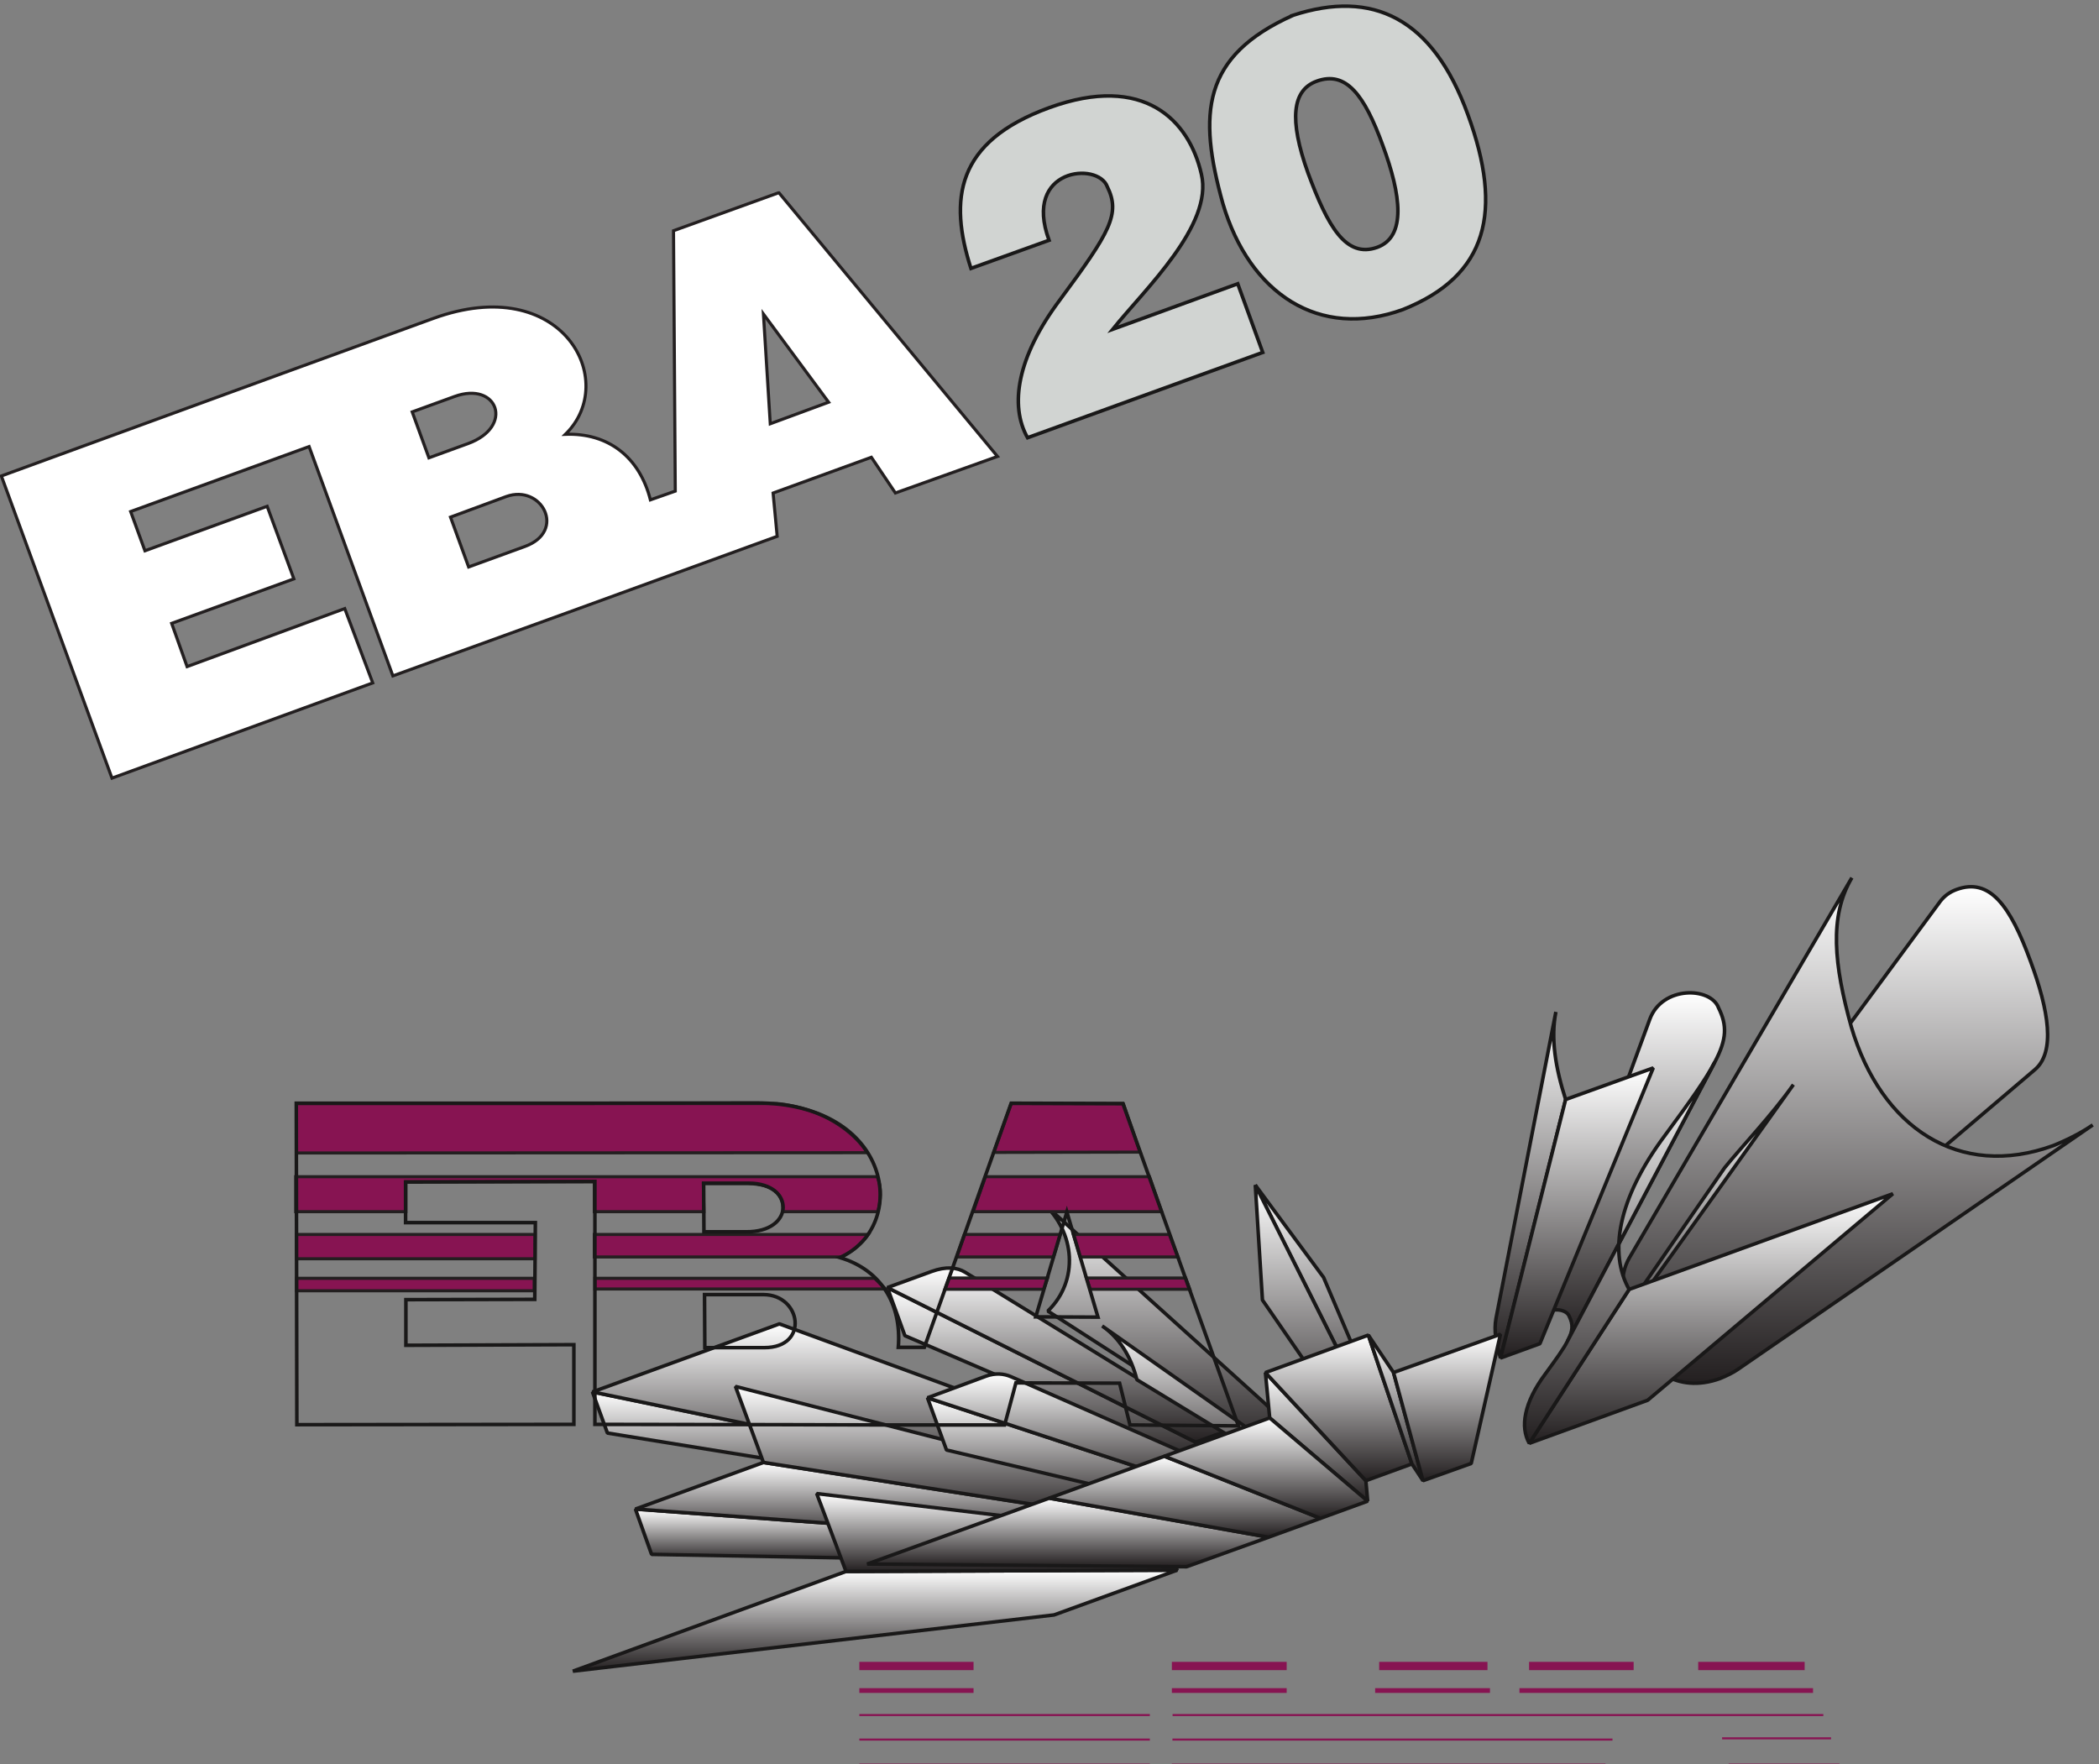 <svg xmlns="http://www.w3.org/2000/svg" xml:space="preserve" width="678.433" height="570.263"><rect width="100%" height="100%" fill="#808080" stroke="none"/><defs><linearGradient x1="45.955" y1="0" x2="45.955" y2="-111.261" gradientUnits="userSpaceOnUse" gradientTransform="matrix(10 0 0 10 4057 2132.71)" spreadMethod="pad" id="d"><stop style="stop-opacity:1;stop-color:#fff" offset="0"/><stop style="stop-opacity:1;stop-color:#231f20" offset="1"/></linearGradient><linearGradient x1="57.142" y1="0" x2="57.142" y2="-122.84" gradientUnits="userSpaceOnUse" gradientTransform="matrix(10 0 0 10 3942.97 2154.58)" spreadMethod="pad" id="e"><stop style="stop-opacity:1;stop-color:#fff" offset="0"/><stop style="stop-opacity:1;stop-color:#231f20" offset="1"/></linearGradient><linearGradient x1="8.568" y1="0" x2="8.568" y2="-84.112" gradientUnits="userSpaceOnUse" gradientTransform="matrix(10 0 0 10 3633.47 1828.6)" spreadMethod="pad" id="f"><stop style="stop-opacity:1;stop-color:#fff" offset="0"/><stop style="stop-opacity:1;stop-color:#231f20" offset="1"/></linearGradient><linearGradient x1="26.895" y1="0" x2="26.895" y2="-73.832" gradientUnits="userSpaceOnUse" gradientTransform="matrix(10 0 0 10 3820.41 1651.82)" spreadMethod="pad" id="g"><stop style="stop-opacity:1;stop-color:#fff" offset="0"/><stop style="stop-opacity:1;stop-color:#231f20" offset="1"/></linearGradient><linearGradient x1="44.181" y1="0" x2="44.181" y2="-60.652" gradientUnits="userSpaceOnUse" gradientTransform="matrix(10 0 0 10 3716.44 1386.67)" spreadMethod="pad" id="h"><stop style="stop-opacity:1;stop-color:#fff" offset="0"/><stop style="stop-opacity:1;stop-color:#231f20" offset="1"/></linearGradient><linearGradient x1="22.603" y1="0" x2="22.603" y2="-84.578" gradientUnits="userSpaceOnUse" gradientTransform="matrix(10 0 0 10 3738.92 1874.93)" spreadMethod="pad" id="i"><stop style="stop-opacity:1;stop-color:#fff" offset="0"/><stop style="stop-opacity:1;stop-color:#231f20" offset="1"/></linearGradient><linearGradient x1="23.118" y1="0" x2="23.118" y2="-92.658" gradientUnits="userSpaceOnUse" gradientTransform="matrix(10 0 0 10 3705.01 1706.73)" spreadMethod="pad" id="j"><stop style="stop-opacity:1;stop-color:#fff" offset="0"/><stop style="stop-opacity:1;stop-color:#231f20" offset="1"/></linearGradient><linearGradient x1="18.555" y1="0" x2="18.555" y2="-70.49" gradientUnits="userSpaceOnUse" gradientTransform="matrix(10 0 0 10 3646.6 1692.38)" spreadMethod="pad" id="k"><stop style="stop-opacity:1;stop-color:#fff" offset="0"/><stop style="stop-opacity:1;stop-color:#231f20" offset="1"/></linearGradient><linearGradient x1="16.597" y1="0" x2="16.597" y2="-61.436" gradientUnits="userSpaceOnUse" gradientTransform="matrix(10 0 0 10 3050.6 1407.82)" spreadMethod="pad" id="l"><stop style="stop-opacity:1;stop-color:#fff" offset="0"/><stop style="stop-opacity:1;stop-color:#231f20" offset="1"/></linearGradient><linearGradient x1="13.266" y1="0" x2="13.266" y2="-63.861" gradientUnits="userSpaceOnUse" gradientTransform="matrix(10 0 0 10 3050.6 1407.82)" spreadMethod="pad" id="m"><stop style="stop-opacity:1;stop-color:#fff" offset="0"/><stop style="stop-opacity:1;stop-color:#231f20" offset="1"/></linearGradient><linearGradient x1="57.979" y1="0" x2="57.979" y2="-28.184" gradientUnits="userSpaceOnUse" gradientTransform="matrix(10 0 0 10 1439.79 905.03)" spreadMethod="pad" id="n"><stop style="stop-opacity:1;stop-color:#fff" offset="0"/><stop style="stop-opacity:1;stop-color:#231f20" offset="1"/></linearGradient><linearGradient x1="38.425" y1="0" x2="38.425" y2="-42.899" gradientUnits="userSpaceOnUse" gradientTransform="matrix(10 0 0 10 2156.5 1158.66)" spreadMethod="pad" id="o"><stop style="stop-opacity:1;stop-color:#fff" offset="0"/><stop style="stop-opacity:1;stop-color:#231f20" offset="1"/></linearGradient><linearGradient x1="67.395" y1="0" x2="67.395" y2="-40.182" gradientUnits="userSpaceOnUse" gradientTransform="matrix(10 0 0 10 1439.79 1070.37)" spreadMethod="pad" id="p"><stop style="stop-opacity:1;stop-color:#fff" offset="0"/><stop style="stop-opacity:1;stop-color:#231f20" offset="1"/></linearGradient><linearGradient x1="41.694" y1="0" x2="41.694" y2="-42.331" gradientUnits="userSpaceOnUse" gradientTransform="matrix(10 0 0 10 2156.5 1206.13)" spreadMethod="pad" id="q"><stop style="stop-opacity:1;stop-color:#fff" offset="0"/><stop style="stop-opacity:1;stop-color:#231f20" offset="1"/></linearGradient><linearGradient x1="73.424" y1="0" x2="73.424" y2="-24.553" gradientUnits="userSpaceOnUse" gradientTransform="matrix(10 0 0 10 1392.22 471.91)" spreadMethod="pad" id="r"><stop style="stop-opacity:1;stop-color:#fff" offset="0"/><stop style="stop-opacity:1;stop-color:#231f20" offset="1"/></linearGradient><linearGradient x1="55.171" y1="0" x2="55.171" y2="-12.972" gradientUnits="userSpaceOnUse" gradientTransform="matrix(10 0 0 10 1544.19 620.38)" spreadMethod="pad" id="s"><stop style="stop-opacity:1;stop-color:#fff" offset="0"/><stop style="stop-opacity:1;stop-color:#231f20" offset="1"/></linearGradient><linearGradient x1="61.285" y1="0" x2="61.285" y2="-19.309" gradientUnits="userSpaceOnUse" gradientTransform="matrix(10 0 0 10 1544.19 733.62)" spreadMethod="pad" id="t"><stop style="stop-opacity:1;stop-color:#fff" offset="0"/><stop style="stop-opacity:1;stop-color:#231f20" offset="1"/></linearGradient><linearGradient x1="43.796" y1="0" x2="43.796" y2="-18.916" gradientUnits="userSpaceOnUse" gradientTransform="matrix(10 0 0 10 1984.78 657.94)" spreadMethod="pad" id="u"><stop style="stop-opacity:1;stop-color:#fff" offset="0"/><stop style="stop-opacity:1;stop-color:#231f20" offset="1"/></linearGradient><linearGradient x1="49.13" y1="0" x2="49.13" y2="-32.699" gradientUnits="userSpaceOnUse" gradientTransform="matrix(10 0 0 10 1787.28 918.34)" spreadMethod="pad" id="v"><stop style="stop-opacity:1;stop-color:#fff" offset="0"/><stop style="stop-opacity:1;stop-color:#231f20" offset="1"/></linearGradient><linearGradient x1="35.82" y1="0" x2="35.82" y2="-28.583" gradientUnits="userSpaceOnUse" gradientTransform="matrix(10 0 0 10 2253.99 890.76)" spreadMethod="pad" id="w"><stop style="stop-opacity:1;stop-color:#fff" offset="0"/><stop style="stop-opacity:1;stop-color:#231f20" offset="1"/></linearGradient><linearGradient x1="39.338" y1="0" x2="39.338" y2="-28.702" gradientUnits="userSpaceOnUse" gradientTransform="matrix(10 0 0 10 2253.99 948.647)" spreadMethod="pad" id="x"><stop style="stop-opacity:1;stop-color:#fff" offset="0"/><stop style="stop-opacity:1;stop-color:#231f20" offset="1"/></linearGradient><linearGradient x1="48.773" y1="0" x2="48.773" y2="-16.673" gradientUnits="userSpaceOnUse" gradientTransform="matrix(10 0 0 10 2107.32 646.89)" spreadMethod="pad" id="y"><stop style="stop-opacity:1;stop-color:#fff" offset="0"/><stop style="stop-opacity:1;stop-color:#231f20" offset="1"/></linearGradient><linearGradient x1="32.956" y1="0" x2="32.956" y2="-19.685" gradientUnits="userSpaceOnUse" gradientTransform="matrix(10 0 0 10 2549.82 748.78)" spreadMethod="pad" id="z"><stop style="stop-opacity:1;stop-color:#fff" offset="0"/><stop style="stop-opacity:1;stop-color:#231f20" offset="1"/></linearGradient><linearGradient x1="28.522" y1="0" x2="28.522" y2="-60.754" gradientUnits="userSpaceOnUse" gradientTransform="matrix(10 0 0 10 2534.29 1364.38)" spreadMethod="pad" id="A"><stop style="stop-opacity:1;stop-color:#fff" offset="0"/><stop style="stop-opacity:1;stop-color:#231f20" offset="1"/></linearGradient><linearGradient x1="12.428" y1="0" x2="12.428" y2="-31.245" gradientUnits="userSpaceOnUse" gradientTransform="matrix(10 0 0 10 3075.2 952.08)" spreadMethod="pad" id="B"><stop style="stop-opacity:1;stop-color:#fff" offset="0"/><stop style="stop-opacity:1;stop-color:#231f20" offset="1"/></linearGradient><linearGradient x1="17.803" y1="0" x2="17.803" y2="-35.375" gradientUnits="userSpaceOnUse" gradientTransform="matrix(10 0 0 10 3075.2 1043.13)" spreadMethod="pad" id="C"><stop style="stop-opacity:1;stop-color:#fff" offset="0"/><stop style="stop-opacity:1;stop-color:#231f20" offset="1"/></linearGradient><linearGradient x1="6.639" y1="0" x2="6.639" y2="-35.378" gradientUnits="userSpaceOnUse" gradientTransform="matrix(10 0 0 10 3325.38 1043.13)" spreadMethod="pad" id="D"><stop style="stop-opacity:1;stop-color:#fff" offset="0"/><stop style="stop-opacity:1;stop-color:#231f20" offset="1"/></linearGradient><linearGradient x1="12.995" y1="0" x2="12.995" y2="-35.587" gradientUnits="userSpaceOnUse" gradientTransform="matrix(10 0 0 10 3386.55 1045.22)" spreadMethod="pad" id="E"><stop style="stop-opacity:1;stop-color:#fff" offset="0"/><stop style="stop-opacity:1;stop-color:#231f20" offset="1"/></linearGradient><linearGradient x1="25.003" y1="0" x2="25.003" y2="-38.383" gradientUnits="userSpaceOnUse" gradientTransform="matrix(10 0 0 10 2678.45 1065.31)" spreadMethod="pad" id="F"><stop style="stop-opacity:1;stop-color:#fff" offset="0"/><stop style="stop-opacity:1;stop-color:#231f20" offset="1"/></linearGradient><linearGradient x1="24.699" y1="0" x2="24.699" y2="-24.404" gradientUnits="userSpaceOnUse" gradientTransform="matrix(10 0 0 10 2829.76 841.89)" spreadMethod="pad" id="G"><stop style="stop-opacity:1;stop-color:#fff" offset="0"/><stop style="stop-opacity:1;stop-color:#231f20" offset="1"/></linearGradient><clipPath clipPathUnits="userSpaceOnUse" id="a"><path d="M0 0h5090v4277H0Z"/></clipPath><clipPath clipPathUnits="userSpaceOnUse" id="b"><path d="M0 4277h5090.12V-.441H0Z" clip-rule="evenodd"/></clipPath><clipPath clipPathUnits="userSpaceOnUse" id="c"><path d="M1387.9 2158.9h3702.22V222.059H1387.9Z" clip-rule="evenodd"/></clipPath><clipPath clipPathUnits="userSpaceOnUse" id="H"><path d="M0 0h5090v4277H0Z"/></clipPath><clipPath clipPathUnits="userSpaceOnUse" id="I"><path d="M0 4277h5090.12V-.441H0Z" clip-rule="evenodd"/></clipPath><clipPath clipPathUnits="userSpaceOnUse" id="J"><path d="M0 3822.75h4471.24V-.441H0Z" clip-rule="evenodd"/></clipPath><clipPath clipPathUnits="userSpaceOnUse" id="K"><path d="M0 0h5090v4277H0Z"/></clipPath><clipPath clipPathUnits="userSpaceOnUse" id="L"><path d="M0 4277h5090.12V-.441H0Z" clip-rule="evenodd"/></clipPath><clipPath clipPathUnits="userSpaceOnUse" id="M"><path d="M0 3822.75h4471.24V-.441H0Z" clip-rule="evenodd"/></clipPath><clipPath clipPathUnits="userSpaceOnUse" id="N"><path d="M2078.31 249.039h2392.93V-.441H2078.31Z" clip-rule="evenodd"/></clipPath><clipPath clipPathUnits="userSpaceOnUse" id="O"><path d="M0 0h5090v4277H0Z"/></clipPath><clipPath clipPathUnits="userSpaceOnUse" id="P"><path d="M0 4277h5090.12V-.441H0Z" clip-rule="evenodd"/></clipPath><clipPath clipPathUnits="userSpaceOnUse" id="Q"><path d="M0 3822.75h4471.24V-.441H0Z" clip-rule="evenodd"/></clipPath></defs><g clip-path="url(#a)" transform="matrix(.133 0 0 -.133 0 570.263)"><g clip-path="url(#b)"><g clip-path="url(#c)"><path d="M4944.72 1687.87c51.09 42.68 33.98 144.8-9.8 262.9-50.04 137.49-100.06 204.36-180.14 175.21-16.3-5.93-28.93-15.34-38.85-27.78L4057 1205.07c4.38 5.61 9.98 10.05 17.07 12.63 36.14 13.16 58.45-17.25 80.89-78.91 20.05-52.89 27.28-99.22 4.67-118.69l785.09 667.77" style="fill:url(#d);fill-opacity:1;fill-rule:evenodd;stroke:none"/><path d="M4944.72 1687.87c51.09 42.68 33.98 144.8-9.8 262.9-50.04 137.49-100.06 204.36-180.14 175.21-16.3-5.93-28.93-15.34-38.85-27.78L4057 1205.07c4.38 5.61 9.98 10.05 17.07 12.63 36.14 13.16 58.45-17.25 80.89-78.91 20.05-52.89 27.28-99.22 4.67-118.69z" style="fill:none;stroke:#191818;stroke-width:8.64;stroke-linecap:butt;stroke-linejoin:bevel;stroke-miterlimit:10;stroke-dasharray:none;stroke-opacity:1"/><path d="M5085.8 1553.82c-27.63-18.88-59.4-35.26-95.73-50.09-228.92-83.31-418.71 43.44-491.01 288.4-42.05 150.84-54.33 268.36 1.32 362.45l-540.94-924.02c-24.61-42.67-19.12-95.24-.09-162.96 32.12-110.299 117.9-167.37 220.66-129.971 16.04 6.641 31.12 13.742 43.3 22.18l862.49 594.011" style="fill:url(#e);fill-opacity:1;fill-rule:evenodd;stroke:none"/><path d="M5085.8 1553.82c-27.63-18.88-59.4-35.26-95.73-50.09-228.92-83.31-418.71 43.44-491.01 288.4-42.05 150.84-54.33 268.36 1.32 362.45l-540.94-924.02c-24.61-42.67-19.12-95.24-.09-162.96 32.12-110.299 117.9-167.37 220.66-129.971 16.04 6.641 31.12 13.742 43.3 22.18z" style="fill:none;stroke:#191818;stroke-width:8.64;stroke-linecap:butt;stroke-linejoin:bevel;stroke-miterlimit:10;stroke-dasharray:none;stroke-opacity:1"/><path d="M3804.82 1615.71c-24.77 76.86-36.51 148.83-23.71 212.89l-145.48-744.79c-5.41-29.25-.25-61.08 10.97-96.33l158.22 628.23" style="fill:url(#f);fill-opacity:1;fill-rule:evenodd;stroke:none"/><path d="M3804.82 1615.71c-24.77 76.86-36.51 148.83-23.71 212.89l-145.48-744.79c-5.41-29.25-.25-61.08 10.97-96.33z" style="fill:none;stroke:#191818;stroke-width:8.64;stroke-linecap:butt;stroke-linejoin:bevel;stroke-miterlimit:10;stroke-dasharray:none;stroke-opacity:1"/><path d="M4358.31 1651.82c-53.53-75.66-122.91-147.46-167.22-202.12l-370.68-536.2c20.09 24.16 51.66 56.52 75.3 90.81l462.6 647.51" style="fill:url(#g);fill-opacity:1;fill-rule:evenodd;stroke:none"/><path d="M4358.31 1651.82c-53.53-75.66-122.91-147.46-167.22-202.12l-370.68-536.2c20.09 24.16 51.66 56.52 75.3 90.81z" style="fill:none;stroke:#191818;stroke-width:8.64;stroke-linecap:butt;stroke-linejoin:bevel;stroke-miterlimit:10;stroke-dasharray:none;stroke-opacity:1"/><path d="m4600.07 1386.67-640.94-232.47-242.69-374.052 287.74 104.723 595.89 501.799" style="fill:url(#h);fill-opacity:1;fill-rule:evenodd;stroke:none"/><path d="m4600.07 1386.67-640.94-232.47-242.69-374.052 287.74 104.723Z" style="fill:none;stroke:#191818;stroke-width:8.64;stroke-linecap:butt;stroke-linejoin:bevel;stroke-miterlimit:10;stroke-dasharray:none;stroke-opacity:1"/><path d="M4167.37 1706.73c29.5 55.68 30 89.57 9.05 131.7-18.57 51.03-137 54.48-167.2-27.95l-270.3-734.82c13.07 36.86 66.55 35.45 74.8 12.77 9.35-19.07 9.29-34.34-4.11-59.29l357.76 677.59" style="fill:url(#i);fill-opacity:1;fill-rule:evenodd;stroke:none"/><path d="M4167.37 1706.73c29.5 55.68 30 89.57 9.05 131.7-18.57 51.03-137 54.48-167.2-27.95l-270.3-734.82c13.07 36.86 66.55 35.45 74.8 12.77 9.35-19.07 9.29-34.34-4.11-59.29z" style="fill:none;stroke:#191818;stroke-width:8.64;stroke-linecap:butt;stroke-linejoin:bevel;stroke-miterlimit:10;stroke-dasharray:none;stroke-opacity:1"/><path d="M3959.13 1154.2c-49.38 87.17-29.11 218.94 88.05 375.56 59.13 80.11 97.97 134.37 120.19 176.97l-357.76-677.58c-9.72-19.59-27.43-43.689-53.65-79.72-52.95-70.629-61.82-130.051-39.52-169.282l242.69 374.052" style="fill:url(#j);fill-opacity:1;fill-rule:evenodd;stroke:none"/><path d="M3959.13 1154.2c-49.38 87.17-29.11 218.94 88.05 375.56 59.13 80.11 97.97 134.37 120.19 176.97l-357.76-677.58c-9.72-19.59-27.43-43.689-53.65-79.72-52.95-70.629-61.82-130.051-39.52-169.282z" style="fill:none;stroke:#191818;stroke-width:8.64;stroke-linecap:butt;stroke-linejoin:bevel;stroke-miterlimit:10;stroke-dasharray:none;stroke-opacity:1"/><path d="m4017.69 1692.38-212.87-76.67-158.22-628.23 95.68 34.83 275.41 670.07" style="fill:url(#k);fill-opacity:1;fill-rule:evenodd;stroke:none"/><path d="m4017.69 1692.38-212.87-76.67-158.22-628.23 95.68 34.83z" style="fill:none;stroke:#191818;stroke-width:8.64;stroke-linecap:butt;stroke-linejoin:bevel;stroke-miterlimit:10;stroke-dasharray:none;stroke-opacity:1"/><path d="m3216.58 1183.31-165.98 224.51 257.36-513.09 74.58-101.269-165.96 389.849" style="fill:url(#l);fill-opacity:1;fill-rule:evenodd;stroke:none"/><path d="m3216.58 1183.31-165.98 224.51 257.36-513.09 74.58-101.269z" style="fill:none;stroke:#191818;stroke-width:8.64;stroke-linecap:butt;stroke-linejoin:bevel;stroke-miterlimit:10;stroke-dasharray:none;stroke-opacity:1"/><path d="m3050.6 1407.82 17.4-279.39 247.92-359.219-7.96 125.519-257.36 513.09" style="fill:url(#m);fill-opacity:1;fill-rule:evenodd;stroke:none"/><path d="m3050.6 1407.82 17.4-279.39 247.92-359.219-7.96 125.519z" style="fill:none;stroke:#191818;stroke-width:8.64;stroke-linecap:butt;stroke-linejoin:bevel;stroke-miterlimit:10;stroke-dasharray:none;stroke-opacity:1"/><path d="m1476.16 805.102-36.37 99.929 1143.08-236.48 16.5-45.36-1123.21 181.911" style="fill:url(#n);fill-opacity:1;fill-rule:evenodd;stroke:none"/><path d="m1476.16 805.102-36.37 99.929 1143.08-236.48 16.5-45.36z" style="fill:none;stroke:#191818;stroke-width:8.64;stroke-linecap:butt;stroke-linejoin:bevel;stroke-miterlimit:10;stroke-dasharray:none;stroke-opacity:1"/><path d="m2156.5 1158.66 42.56-116.94L2925 729.672l-19.34 53.148-749.16 375.84" style="fill:url(#o);fill-opacity:1;fill-rule:evenodd;stroke:none"/><path d="m2156.5 1158.66 42.56-116.94L2925 729.672l-19.34 53.148Z" style="fill:none;stroke:#191818;stroke-width:8.64;stroke-linecap:butt;stroke-linejoin:bevel;stroke-miterlimit:10;stroke-dasharray:none;stroke-opacity:1"/><path d="m1439.79 905.031 454.29 165.339 893.61-327.268-204.82-74.551-1143.08 236.48" style="fill:url(#p);fill-opacity:1;fill-rule:evenodd;stroke:none"/><path d="m1439.79 905.031 454.29 165.339 893.61-327.268-204.82-74.551z" style="fill:none;stroke:#191818;stroke-width:8.64;stroke-linecap:butt;stroke-linejoin:bevel;stroke-miterlimit:10;stroke-dasharray:none;stroke-opacity:1"/><path d="M2345.15 1196.02c-18.69 11.65-46.2 14.48-80.93 1.84l-107.72-39.2 749.16-375.84 48.19 17.539c15.59 5.68 28.28 3.879 36.53-1.148l-645.23 396.809" style="fill:url(#q);fill-opacity:1;fill-rule:evenodd;stroke:none"/><path d="M2345.15 1196.02c-18.69 11.65-46.2 14.48-80.93 1.84l-107.72-39.2 749.16-375.84 48.19 17.539c15.59 5.68 28.28 3.879 36.53-1.148z" style="fill:none;stroke:#191818;stroke-width:8.64;stroke-linecap:butt;stroke-linejoin:bevel;stroke-miterlimit:10;stroke-dasharray:none;stroke-opacity:1"/><path d="m1392.22 226.379 663.81 242.402 804.67 3.129-299.08-108.851-1169.4-136.68" style="fill:url(#r);fill-opacity:1;fill-rule:evenodd;stroke:none"/><path d="m1392.22 226.379 663.81 242.402 804.67 3.129-299.08-108.851z" style="fill:none;stroke:#191818;stroke-width:8.64;stroke-linecap:butt;stroke-linejoin:bevel;stroke-miterlimit:10;stroke-dasharray:none;stroke-opacity:1"/><path d="m1583.46 510.27-39.27 110.109 1086.07-79.848 17.35-49.871-1064.15 19.61" style="fill:url(#s);fill-opacity:1;fill-rule:evenodd;stroke:none"/><path d="m1583.46 510.27-39.27 110.109 1086.07-79.848 17.35-49.871z" style="fill:none;stroke:#191818;stroke-width:8.64;stroke-linecap:butt;stroke-linejoin:bevel;stroke-miterlimit:10;stroke-dasharray:none;stroke-opacity:1"/><path d="m1544.19 620.379 311.12 113.242 914.57-142.269-139.62-50.821-1086.07 79.848" style="fill:url(#t);fill-opacity:1;fill-rule:evenodd;stroke:none"/><path d="m1544.19 620.379 311.12 113.242 914.57-142.269-139.62-50.821z" style="fill:none;stroke:#191818;stroke-width:8.64;stroke-linecap:butt;stroke-linejoin:bevel;stroke-miterlimit:10;stroke-dasharray:none;stroke-opacity:1"/><path d="m2056.03 468.781-71.25 189.16 843.29-100.793 32.63-85.238-804.67-3.129" style="fill:url(#u);fill-opacity:1;fill-rule:evenodd;stroke:none"/><path d="m2056.03 468.781-71.25 189.16 843.29-100.793 32.63-85.238z" style="fill:none;stroke:#191818;stroke-width:8.64;stroke-linecap:butt;stroke-linejoin:bevel;stroke-miterlimit:10;stroke-dasharray:none;stroke-opacity:1"/><path d="m1855.31 733.621-68.03 184.719 952.42-244.07 30.18-82.918-914.57 142.269" style="fill:url(#v);fill-opacity:1;fill-rule:evenodd;stroke:none"/><path d="m1855.31 733.621-68.03 184.719 952.42-244.07 30.18-82.918z" style="fill:none;stroke:#191818;stroke-width:8.64;stroke-linecap:butt;stroke-linejoin:bevel;stroke-miterlimit:10;stroke-dasharray:none;stroke-opacity:1"/><path d="m2253.99 890.762 46.17-126.864L2970.4 604.93l-20.64 56.699-695.77 229.133" style="fill:url(#w);fill-opacity:1;fill-rule:evenodd;stroke:none"/><path d="m2253.99 890.762 46.17-126.864L2970.4 604.93l-20.64 56.699z" style="fill:none;stroke:#191818;stroke-width:8.64;stroke-linecap:butt;stroke-linejoin:bevel;stroke-miterlimit:10;stroke-dasharray:none;stroke-opacity:1"/><path d="M2456.82 942.109c-17.14 7.403-37.95 9.461-60.63 1.211l-142.2-52.558 695.77-229.133 63.53 23.922c10.63 3.871 19.71 3.168 27.45-.442l-583.92 257" style="fill:url(#x);fill-opacity:1;fill-rule:evenodd;stroke:none"/><path d="M2456.82 942.109c-17.14 7.403-37.95 9.461-60.63 1.211l-142.2-52.558 695.77-229.133 63.53 23.922c10.63 3.871 19.71 3.168 27.45-.442z" style="fill:none;stroke:#191818;stroke-width:8.64;stroke-linecap:butt;stroke-linejoin:bevel;stroke-miterlimit:10;stroke-dasharray:none;stroke-opacity:1"/><path d="m2107.32 486.648 442.5 160.243 532.97-94.961-199.41-71.77-776.06 6.488" style="fill:url(#y);fill-opacity:1;fill-rule:evenodd;stroke:none"/><path d="m2107.32 486.648 442.5 160.243 532.97-94.961-199.41-71.77z" style="fill:none;stroke:#191818;stroke-width:8.64;stroke-linecap:butt;stroke-linejoin:bevel;stroke-miterlimit:10;stroke-dasharray:none;stroke-opacity:1"/><path d="m2549.82 646.891 279.94 101.89 379.18-150.929-126.15-45.922-532.97 94.961" style="fill:url(#z);fill-opacity:1;fill-rule:evenodd;stroke:none"/><path d="m2549.82 646.891 279.94 101.89 379.18-150.929-126.15-45.922z" style="fill:none;stroke:#191818;stroke-width:8.64;stroke-linecap:butt;stroke-linejoin:bevel;stroke-miterlimit:10;stroke-dasharray:none;stroke-opacity:1"/><path d="M2546.47 1101.55c76.47 74.38 66.58 191.97-12.18 262.83l541.58-489.11c35-32.211 39.78-85.04 5.38-118.43l-534.78 344.71" style="fill:url(#A);fill-opacity:1;fill-rule:evenodd;stroke:none"/><path d="M2546.47 1101.55c76.47 74.38 66.58 191.97-12.18 262.83l541.58-489.11c35-32.211 39.78-85.04 5.38-118.43z" style="fill:none;stroke:#191818;stroke-width:8.64;stroke-linecap:butt;stroke-linejoin:bevel;stroke-miterlimit:10;stroke-dasharray:none;stroke-opacity:1"/><path d="m3085.61 841.891-10.41 110.191 244.09-262.703 4.46-49.75-238.14 202.262" style="fill:url(#B);fill-opacity:1;fill-rule:evenodd;stroke:none"/><path d="m3085.61 841.891-10.41 110.191 244.09-262.703 4.46-49.75z" style="fill:none;stroke:#191818;stroke-width:8.64;stroke-linecap:butt;stroke-linejoin:bevel;stroke-miterlimit:10;stroke-dasharray:none;stroke-opacity:1"/><path d="m3075.2 952.082 250.18 91.048 105.89-313.001-111.98-40.75-244.09 262.703" style="fill:url(#C);fill-opacity:1;fill-rule:evenodd;stroke:none"/><path d="m3075.2 952.082 250.18 91.048 105.89-313.001-111.98-40.75z" style="fill:none;stroke:#191818;stroke-width:8.64;stroke-linecap:butt;stroke-linejoin:bevel;stroke-miterlimit:10;stroke-dasharray:none;stroke-opacity:1"/><path d="m3325.38 1043.13 61.17-90.9 71.6-262.878-26.88 40.777-105.89 313.001" style="fill:url(#D);fill-opacity:1;fill-rule:evenodd;stroke:none"/><path d="m3325.38 1043.13 61.17-90.9 71.6-262.878-26.88 40.777z" style="fill:none;stroke:#191818;stroke-width:8.64;stroke-linecap:butt;stroke-linejoin:bevel;stroke-miterlimit:10;stroke-dasharray:none;stroke-opacity:1"/><path d="m3386.55 952.23 259.91 92.99-71.12-314.021-117.19-41.847-71.6 262.878" style="fill:url(#E);fill-opacity:1;fill-rule:evenodd;stroke:none"/><path d="m3386.55 952.23 259.91 92.99-71.12-314.021-117.19-41.847z" style="fill:none;stroke:#191818;stroke-width:8.64;stroke-linecap:butt;stroke-linejoin:bevel;stroke-miterlimit:10;stroke-dasharray:none;stroke-opacity:1"/><path d="M2762.89 934.719c-14.71 58.051-43.84 102.831-84.44 130.591l461.7-324.759c18.23-12.621 31.9-32.531 38.35-59.071l-415.61 253.239" style="fill:url(#F);fill-opacity:1;fill-rule:evenodd;stroke:none"/><path d="M2762.89 934.719c-14.71 58.051-43.84 102.831-84.44 130.591l461.7-324.759c18.23-12.621 31.9-32.531 38.35-59.071z" style="fill:none;stroke:#191818;stroke-width:8.64;stroke-linecap:butt;stroke-linejoin:bevel;stroke-miterlimit:10;stroke-dasharray:none;stroke-opacity:1"/><path d="m2829.76 748.781 255.85 93.11 238.14-202.262-114.81-41.777-379.18 150.929" style="fill:url(#G);fill-opacity:1;fill-rule:evenodd;stroke:none"/><path d="m2829.76 748.781 255.85 93.11 238.14-202.262-114.81-41.777z" style="fill:none;stroke:#191818;stroke-width:8.64;stroke-linecap:butt;stroke-linejoin:bevel;stroke-miterlimit:10;stroke-dasharray:none;stroke-opacity:1"/></g></g></g><path d="M2359.59 3635.43c-53.93 167.87-36.91 307.89 189.96 390.46 231.27 84.18 340.59-31.32 370.09-161.57 29.34-123.86-137.87-279.89-215.62-376.91l303.94 110.64 60.72-166.84-571.48-207.28c-44.04 77.73-25.97 195.23 78.5 334.87 122.28 165.45 147.89 209.11 115.23 275.24-22.3 61.3-206.09 45.21-141.52-130.24l-189.82-68.37" style="fill:#d1d4d2;fill-opacity:1;fill-rule:evenodd;stroke:none" transform="matrix(.133 0 0 -.133 0 570.263)"/><path d="M2359.59 3635.43c-53.93 167.87-36.91 307.89 189.96 390.46 231.27 84.18 340.59-31.32 370.09-161.57 29.34-123.86-137.87-279.89-215.62-376.91l303.94 110.64 60.72-166.84-571.48-207.28c-44.04 77.73-25.97 195.23 78.5 334.87 122.28 165.45 147.89 209.11 115.23 275.24-22.3 61.3-206.09 45.21-141.52-130.24z" style="fill:none;stroke:#191818;stroke-width:8.64;stroke-linecap:butt;stroke-linejoin:miter;stroke-miterlimit:10;stroke-dasharray:none;stroke-opacity:1" transform="matrix(.133 0 0 -.133 0 570.263)"/><path d="M3199.88 4090.41c-59.4-21.62-67.89-92.69-21.37-222.47 48.47-131.21 92.27-208.3 168.33-181.33 71.41 25.99 58.22 127.1 13.66 247.57-44.61 122.59-89.21 182.22-160.62 156.23zm-57.56 160.11c193.15 63.14 339.27-6.05 424.83-241.13 86.18-234.85 48.77-391.59-157.47-473.81-204.11-74.29-373.35 38.73-437.81 257.15-60.85 218.31-51.06 358.56 170.45 457.79" style="fill:#d1d4d2;fill-opacity:1;fill-rule:evenodd;stroke:none" transform="matrix(.133 0 0 -.133 0 570.263)"/><path d="M3199.88 4090.41c-59.4-21.62-67.89-92.69-21.37-222.47 48.47-131.21 92.27-208.3 168.33-181.33 71.41 25.99 58.22 127.1 13.66 247.57-44.61 122.59-89.21 182.22-160.62 156.23zm-57.56 160.11c193.15 63.14 339.27-6.05 424.83-241.13 86.18-234.85 48.77-391.59-157.47-473.81-204.11-74.29-373.35 38.73-437.81 257.15-60.85 218.31-51.06 358.56 170.45 457.79z" style="fill:none;stroke:#191818;stroke-width:8.64;stroke-linecap:butt;stroke-linejoin:miter;stroke-miterlimit:10;stroke-dasharray:none;stroke-opacity:1" transform="matrix(.133 0 0 -.133 0 570.263)"/><g clip-path="url(#H)" transform="matrix(.133 0 0 -.133 0 570.263)"><g clip-path="url(#I)"><g clip-path="url(#J)"><path d="m1871.89 3257.85 141.83 52.39-158.43 214.33zm-777.1-226.9 44.07-121.11 136.68 49.74c102.17 37.19 41.18 152.14-45 121.54zm-93.07 255.74 40.62-111.63 94.72 34.47c113.68 41.37 72.37 152.76-32.51 114.59zm-317.31 92.92L3.332 3130.96l268.777-734.28 633.707 231.42-68.027 180.58-383.129-140.97-37.492 105.11 297.02 108.11-64.938 176.34-297.023-108.11-34.719 95.4 433.691 157.85 203.578-557.26 422.423 152.99 267.26 97.27 244.24 88.89-9.94 105.19 238.85 86.93 58.39-86.78 248.13 88.77-531.34 641.01-256-92.41 4.28-632.85-60.46-21.24c-26.53 104.5-103.07 163.22-206.61 159.26 132.91 129.58-7.61 395.65-320.87 281.64l-368.72-134.21" style="fill:#fff;fill-opacity:1;fill-rule:evenodd;stroke:none"/><path d="m1871.89 3257.85 141.83 52.39-158.43 214.33zm-777.1-226.9 44.07-121.11 136.68 49.74c102.17 37.19 41.18 152.14-45 121.54zm-93.07 255.74 40.62-111.63 94.72 34.47c113.68 41.37 72.37 152.76-32.51 114.59zm-317.31 92.92L3.332 3130.96l268.777-734.28 633.707 231.42-68.027 180.58-383.129-140.97-37.492 105.11 297.02 108.11-64.938 176.34-297.023-108.11-34.719 95.4 433.691 157.85 203.578-557.26 422.423 152.99 267.26 97.27 244.24 88.89-9.94 105.19 238.85 86.93 58.39-86.78 248.13 88.77-531.34 641.01-256-92.41 4.28-632.85-60.46-21.24c-26.53 104.5-103.07 163.22-206.61 159.26 132.91 129.58-7.61 395.65-320.87 281.64z" style="fill:none;stroke:#231f20;stroke-width:7.5;stroke-linecap:butt;stroke-linejoin:miter;stroke-miterlimit:10;stroke-dasharray:none;stroke-opacity:1"/><path d="m2608.55 1287.68 16.56-54.72h237.6l-20.88 54.72h-233.28" style="fill:#871452;fill-opacity:1;fill-rule:evenodd;stroke:none"/><path d="m2608.55 1287.68 16.56-54.72h237.6l-20.88 54.72z" style="fill:none;stroke:#231f20;stroke-width:7.5;stroke-linecap:butt;stroke-linejoin:miter;stroke-miterlimit:10;stroke-dasharray:none;stroke-opacity:1"/><path d="M718.547 1428.08H2131.91c12.24-30.96 7.92-58.32 1.44-84.96h-231.12c3.6 48.24-29.52 69.12-97.2 68.4h-95.76l1.44-68.4h-266.4v72.72H986.387v-72.72h-267.84v84.96" style="fill:#871452;fill-opacity:1;fill-rule:evenodd;stroke:none"/><path d="M718.547 1428.08H2131.91c12.24-30.96 7.92-58.32 1.44-84.96h-231.12c3.6 48.24-29.52 69.12-97.2 68.4h-95.76l1.44-68.4h-266.4v72.72H986.387v-72.72h-267.84z" style="fill:none;stroke:#231f20;stroke-width:7.5;stroke-linecap:butt;stroke-linejoin:miter;stroke-miterlimit:10;stroke-dasharray:none;stroke-opacity:1"/><path d="m2365.19 1343.12 29.52 84.96h398.88l29.52-84.96h-457.92" style="fill:#871452;fill-opacity:1;fill-rule:evenodd;stroke:none"/><path d="m2365.19 1343.12 29.52 84.96h398.88l29.52-84.96z" style="fill:none;stroke:#231f20;stroke-width:7.5;stroke-linecap:butt;stroke-linejoin:miter;stroke-miterlimit:10;stroke-dasharray:none;stroke-opacity:1"/><path d="M720.559 1287.68v-59.04h579.751v59.04H720.559" style="fill:#871452;fill-opacity:1;fill-rule:evenodd;stroke:none"/><path d="M720.559 1287.68v-59.04h579.751v59.04z" style="fill:none;stroke:#231f20;stroke-width:7.5;stroke-linecap:butt;stroke-linejoin:miter;stroke-miterlimit:10;stroke-dasharray:none;stroke-opacity:1"/><path d="M1444.31 1287.68h666c-14.4-20.88-41.04-43.2-66.24-54.72h-599.76v54.72" style="fill:#871452;fill-opacity:1;fill-rule:evenodd;stroke:none"/><path d="M1444.31 1287.68h666c-14.4-20.88-41.04-43.2-66.24-54.72h-599.76z" style="fill:none;stroke:#231f20;stroke-width:7.5;stroke-linecap:butt;stroke-linejoin:miter;stroke-miterlimit:10;stroke-dasharray:none;stroke-opacity:1"/><path d="m2324.87 1232.96 18.72 54.72h233.28l-16.56-54.72h-235.44" style="fill:#871452;fill-opacity:1;fill-rule:evenodd;stroke:none"/><path d="m2324.87 1232.96 18.72 54.72h233.28l-16.56-54.72z" style="fill:none;stroke:#231f20;stroke-width:7.5;stroke-linecap:butt;stroke-linejoin:miter;stroke-miterlimit:10;stroke-dasharray:none;stroke-opacity:1"/><path d="M720.707 1181.12v-30.24h577.443v30.24H720.707" style="fill:#871452;fill-opacity:1;fill-rule:evenodd;stroke:none"/><path d="M720.707 1181.12v-30.24h577.443v30.24z" style="fill:none;stroke:#231f20;stroke-width:7.5;stroke-linecap:butt;stroke-linejoin:miter;stroke-miterlimit:10;stroke-dasharray:none;stroke-opacity:1"/><path d="M1445.75 1181.12h679.68l26.64-25.92h-706.32v25.92" style="fill:#871452;fill-opacity:1;fill-rule:evenodd;stroke:none"/><path d="M1445.75 1181.12h679.68l26.64-25.92h-706.32z" style="fill:none;stroke:#231f20;stroke-width:7.5;stroke-linecap:butt;stroke-linejoin:miter;stroke-miterlimit:10;stroke-dasharray:none;stroke-opacity:1"/><path d="m2296.07 1154.48 10.08 27.36h239.76l-9.36-27.36h-240.48" style="fill:#871452;fill-opacity:1;fill-rule:evenodd;stroke:none"/><path d="m2296.07 1154.48 10.08 27.36h239.76l-9.36-27.36z" style="fill:none;stroke:#231f20;stroke-width:7.5;stroke-linecap:butt;stroke-linejoin:miter;stroke-miterlimit:10;stroke-dasharray:none;stroke-opacity:1"/><path d="m2891.51 1154.48-10.08 27.36h-241.2l9.36-27.36h241.92" style="fill:#871452;fill-opacity:1;fill-rule:evenodd;stroke:none"/><path d="m2891.51 1154.48-10.08 27.36h-241.2l9.36-27.36z" style="fill:none;stroke:#231f20;stroke-width:7.5;stroke-linecap:butt;stroke-linejoin:miter;stroke-miterlimit:10;stroke-dasharray:none;stroke-opacity:1"/><path d="m2730.23 1605.2 40.32-117.36-355.68-.72 42.48 118.8 272.88-.72" style="fill:#871452;fill-opacity:1;fill-rule:evenodd;stroke:none"/><path d="m2730.23 1605.2 40.32-117.36-355.68-.72 42.48 118.8z" style="fill:none;stroke:#231f20;stroke-width:7.5;stroke-linecap:butt;stroke-linejoin:miter;stroke-miterlimit:10;stroke-dasharray:none;stroke-opacity:1"/><path d="M2107.43 1486.4c-29.52 48.24-107.28 109.44-219.6 119.52H719.988v-120.24l1387.442.72" style="fill:#871452;fill-opacity:1;fill-rule:evenodd;stroke:none"/><path d="M2107.43 1486.4c-29.52 48.24-107.28 109.44-219.6 119.52H719.988v-120.24z" style="fill:none;stroke:#231f20;stroke-width:7.5;stroke-linecap:butt;stroke-linejoin:miter;stroke-miterlimit:10;stroke-dasharray:none;stroke-opacity:1"/></g></g></g><g clip-path="url(#K)" transform="matrix(.133 0 0 -.133 0 570.263)"><g clip-path="url(#L)"><g clip-path="url(#M)"><g clip-path="url(#N)"><path d="M2849.61 119.801h1581.43m18.75-56.563h-264.72m-1335.79-3.019h1069.38" style="fill:none;stroke:#871452;stroke-width:5.04;stroke-linecap:butt;stroke-linejoin:miter;stroke-miterlimit:10;stroke-dasharray:none;stroke-opacity:1"/><path d="M2847.78.64h1053.98" style="fill:none;stroke:#871452;stroke-width:2.16;stroke-linecap:butt;stroke-linejoin:miter;stroke-miterlimit:10;stroke-dasharray:none;stroke-opacity:1"/><path d="M2088.39 238.961h277.55" style="fill:none;stroke:#871452;stroke-width:20.16;stroke-linecap:butt;stroke-linejoin:miter;stroke-miterlimit:10;stroke-dasharray:none;stroke-opacity:1"/><path d="M2088.39 179.379h277.55" style="fill:none;stroke:#871452;stroke-width:11.52;stroke-linecap:butt;stroke-linejoin:miter;stroke-miterlimit:10;stroke-dasharray:none;stroke-opacity:1"/><path d="M2847.87 238.961h279.05m224.76 0h263.21" style="fill:none;stroke:#871452;stroke-width:20.16;stroke-linecap:butt;stroke-linejoin:miter;stroke-miterlimit:10;stroke-dasharray:none;stroke-opacity:1"/><path d="M2847.87 179.379h279.05m214.95 0h279.06" style="fill:none;stroke:#871452;stroke-width:11.52;stroke-linecap:butt;stroke-linejoin:miter;stroke-miterlimit:10;stroke-dasharray:none;stroke-opacity:1"/><path d="M3715.96 238.961h254.16m156.88 0h258.69" style="fill:none;stroke:#871452;stroke-width:20.16;stroke-linecap:butt;stroke-linejoin:miter;stroke-miterlimit:10;stroke-dasharray:none;stroke-opacity:1"/><path d="M3692.58 179.379h713.47" style="fill:none;stroke:#871452;stroke-width:11.52;stroke-linecap:butt;stroke-linejoin:miter;stroke-miterlimit:10;stroke-dasharray:none;stroke-opacity:1"/><path d="M4470.16.64h-269.25" style="fill:none;stroke:#871452;stroke-width:2.16;stroke-linecap:butt;stroke-linejoin:miter;stroke-miterlimit:10;stroke-dasharray:none;stroke-opacity:1"/><path d="M2794.32 119.801h-705.93m705.93-59.582h-705.93" style="fill:none;stroke:#871452;stroke-width:5.04;stroke-linecap:butt;stroke-linejoin:miter;stroke-miterlimit:10;stroke-dasharray:none;stroke-opacity:1"/><path d="M2088.39.64h705.93" style="fill:none;stroke:#871452;stroke-width:2.16;stroke-linecap:butt;stroke-linejoin:miter;stroke-miterlimit:10;stroke-dasharray:none;stroke-opacity:1"/></g></g></g></g><g clip-path="url(#O)" transform="matrix(.133 0 0 -.133 0 570.263)"><g clip-path="url(#P)"><g clip-path="url(#Q)"><path d="m2517.11 1087.52 151.2-.72-75.6 255.6zm-804.96 54 .72-128.88h144.72c109.44 0 90 128.16-1.44 128.88zm-2.16 270.72.72-118.08h101.52c120.24-1.44 119.52 118.08 7.92 118.08zm-266.4 194.4H719.988l1.442-781.199 673.2.719v193.68l-408.243-1.44v110.88l313.203.72 1.44 186.48H985.668v98.64l460.082 1.44v-590.4l452.88-.719 282.96-.722h259.92l27.36 102.242 252-.723 25.2-101.519 263.52-2.16-280.8 783.361-271.44.72-210.96-593.28h-63.36c8.64 106.56-43.2 188.64-141.84 218.16 169.92 76.32 128.88 375.84-204.48 375.84z" style="fill:none;stroke:#191818;stroke-width:8.64;stroke-linecap:butt;stroke-linejoin:miter;stroke-miterlimit:10;stroke-dasharray:none;stroke-opacity:1"/></g></g></g></svg>
